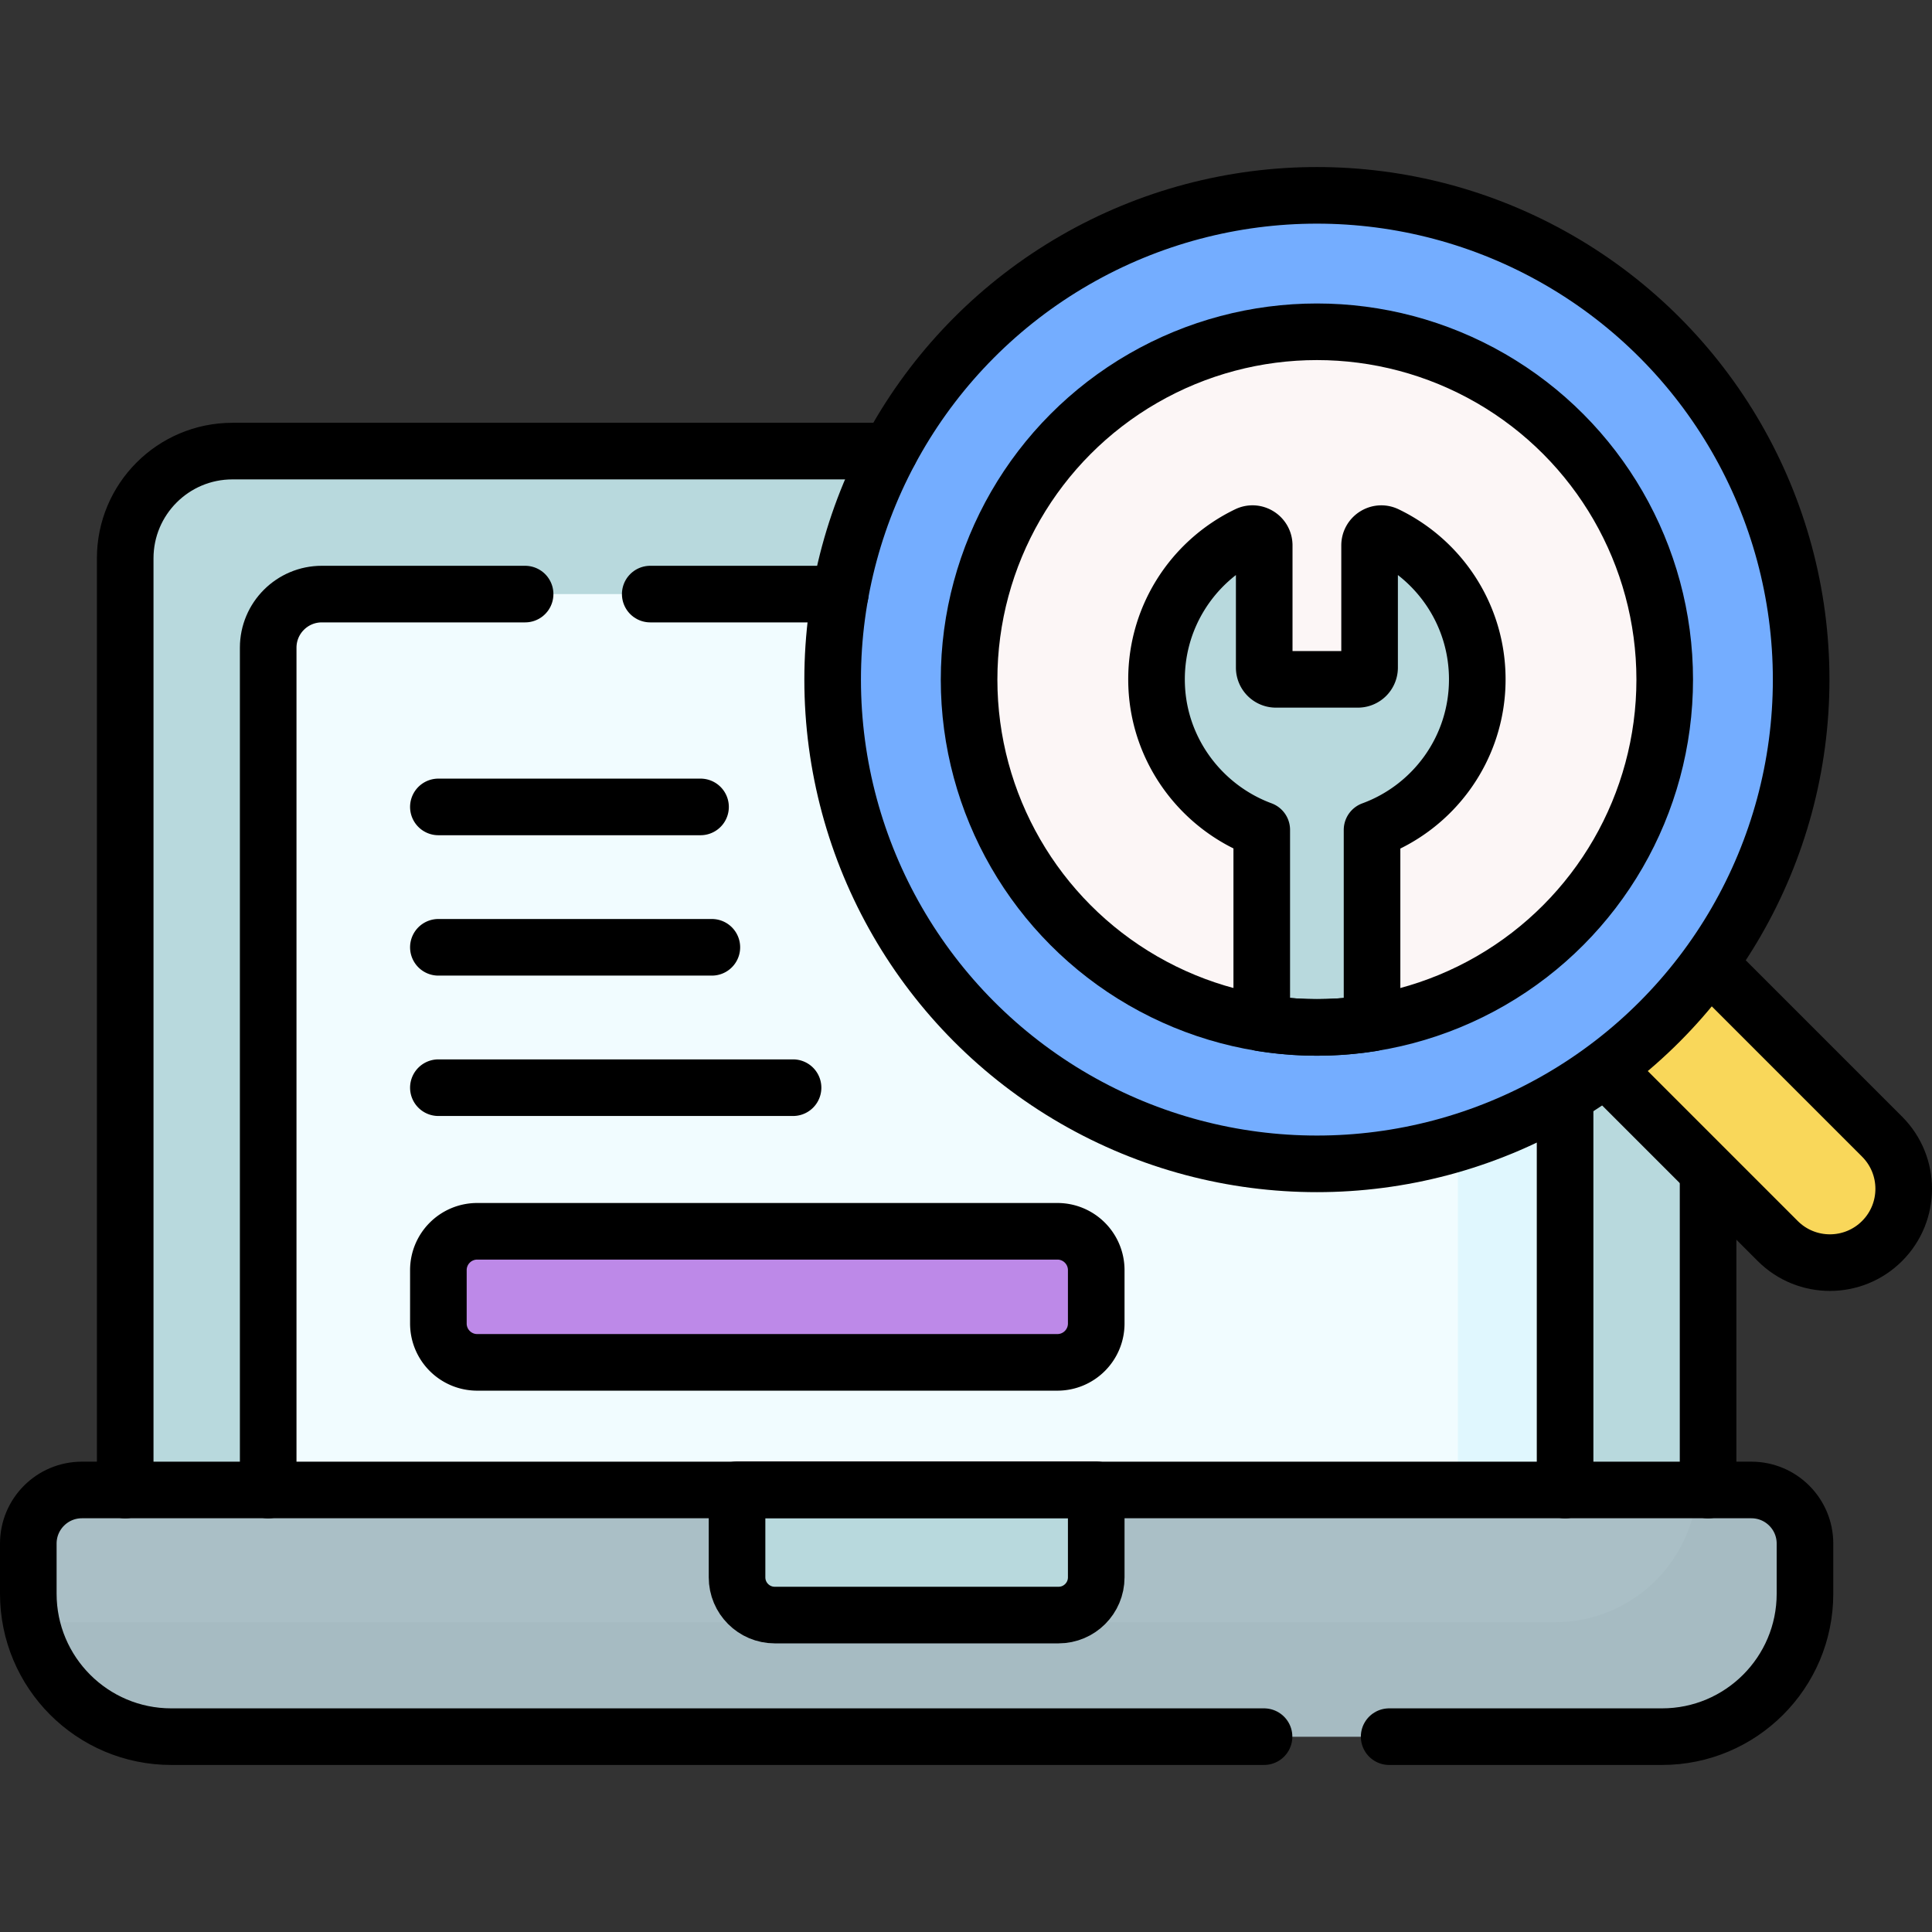 <?xml version="1.0" encoding="UTF-8"?>
<svg xmlns="http://www.w3.org/2000/svg" xmlns:xlink="http://www.w3.org/1999/xlink" version="1.1" width="512" height="512" x="0" y="0" viewBox="0 0 512 512" style="enable-background:new 0 0 512 512" xml:space="preserve" class="">
  <rect x="0" y="0" width="512" height="512" fill="#333333" stroke="none"/>
  <g>
    <path d="M452.66 413.828H33.18V149.544c0-16.569 13.431-30 30-30h359.48c16.569 0 30 13.431 30 30v264.284z" style="" fill="#B8D9DD" data-original="#b8d9dd" class=""></path>
    <path d="M71.074 413.828V172.439c0-8.284 6.716-15 15-15h313.691c8.284 0 15 6.716 15 15v241.389H71.074z" style="" fill="#F1FCFF" data-original="#f1fcff" class=""></path>
    <path d="M400.555 157.439h-28.421c7.848 0 14.21 6.362 14.21 14.21v242.179h28.421V171.649c0-7.848-6.362-14.21-14.21-14.21z" style="" fill="#E0F7FE" data-original="#e0f7fe" class=""></path>
    <path d="M464.129 394.857H290.514l-47.31 9.474-47.88-9.474H21.71c-7.848 0-14.21 6.362-14.21 14.21v13.27c0 20.929 16.966 37.895 37.895 37.895h395.05c20.929 0 37.895-16.966 37.895-37.895v-13.27c-.001-7.848-6.363-14.21-14.211-14.21z" style="" fill="#AABFC6" data-original="#7998a3" class="" opacity="1"></path>
    <path d="M464.129 394.857h-14.327c-1.451 19.603-17.804 35.06-37.778 35.06H16.974c-3.068 0-6.047-.374-8.904-1.062 3.091 17.821 18.62 31.378 37.325 31.378h395.05c20.929 0 37.895-16.966 37.895-37.895v-13.27c-.001-7.849-6.363-14.211-14.211-14.211z" style="" fill="#A6BBC2" data-original="#65848f" class="" opacity="1"></path>
    <path d="M280.514 428.01h-75.189c-5.523 0-10-4.477-10-10v-23.203h95.189v23.203c0 5.523-4.477 10-10 10z" style="" fill="#B8D9DD" data-original="#b8d9dd" class=""></path>
    <path d="M498.772 328.879c-7.638 7.638-20.021 7.638-27.659 0l-70.321-70.321 27.659-27.659 70.321 70.321c7.637 7.638 7.637 20.021 0 27.659z" style="" fill="#F9D75A" data-original="#fae400" class="" opacity="1"></path>
    <circle cx="348.992" cy="180.1" r="128.332" style="" fill="#74ADFF" data-original="#88e0fd" class="" opacity="1"></circle>
    <circle cx="348.992" cy="180.1" r="92.175" style="" fill="#FCF6F6" data-original="#fcf6f6" class=""></circle>
    <path d="M367.4 141.727c-2.058-.99-4.445.529-4.445 2.812v32.385a3.11 3.11 0 0 1-3.109 3.109h-21.707a3.11 3.11 0 0 1-3.109-3.109v-32.387c0-2.278-2.379-3.804-4.432-2.817-14.759 7.097-24.791 22.461-24.07 40.094.715 17.491 12.169 32.314 27.85 38.108v51.187a92.675 92.675 0 0 0 29.228 0v-51.167c16.271-5.96 27.887-21.573 27.887-39.909 0-16.876-9.84-31.446-24.093-38.306z" style="" fill="#B8D9DD" data-original="#b8d9dd" class=""></path>
    <path d="M280.217 361.041H126.472c-5.687 0-10.297-4.61-10.297-10.297v-14.142c0-5.687 4.61-10.297 10.297-10.297h153.745c5.687 0 10.297 4.61 10.297 10.297v14.142c0 5.687-4.61 10.297-10.297 10.297z" style="" fill="#BD89E8" data-original="#bd89e8" class=""></path>
    <path d="M452.66 312.659v82.222M33.18 394.881V147.965c0-15.696 12.724-28.421 28.421-28.421h174.213M414.765 292.973v101.908M172.32 157.439h50.354" style="stroke-linecap: round; stroke-linejoin: round; stroke-miterlimit: 10;" fill="none" stroke="#000000" stroke-width="15px" stroke-linecap="round" stroke-linejoin="round" stroke-miterlimit="10" data-original="#000000" class=""></path>
    <path d="M71.074 394.881V171.649c0-7.848 6.362-14.21 14.21-14.21h53.877" style="stroke-linecap: round; stroke-linejoin: round; stroke-miterlimit: 10;" fill="none" stroke="#000000" stroke-width="15px" stroke-linecap="round" stroke-linejoin="round" stroke-miterlimit="10" data-original="#000000" class=""></path>
    <path d="M334.982 460.232H45.395c-20.929 0-37.895-16.966-37.895-37.895v-13.27c0-7.848 6.362-14.21 14.21-14.21h442.419c7.848 0 14.21 6.362 14.21 14.21v13.27c0 20.929-16.966 37.895-37.895 37.895h-72.306" style="stroke-linecap: round; stroke-linejoin: round; stroke-miterlimit: 10;" fill="none" stroke="#000000" stroke-width="15px" stroke-linecap="round" stroke-linejoin="round" stroke-miterlimit="10" data-original="#000000" class=""></path>
    <path d="M280.514 428.01h-75.189c-5.523 0-10-4.477-10-10v-23.203h95.189v23.203c0 5.523-4.477 10-10 10zM454.764 257.213l44.008 44.008c7.638 7.638 7.638 20.021 0 27.659h0c-7.638 7.638-20.021 7.638-27.659 0l-43.246-43.246" style="stroke-linecap: round; stroke-linejoin: round; stroke-miterlimit: 10;" fill="none" stroke="#000000" stroke-width="15px" stroke-linecap="round" stroke-linejoin="round" stroke-miterlimit="10" data-original="#000000" class=""></path>
    <circle cx="348.992" cy="180.1" r="128.332" style="stroke-linecap: round; stroke-linejoin: round; stroke-miterlimit: 10;" fill="none" stroke="#000000" stroke-width="15px" stroke-linecap="round" stroke-linejoin="round" stroke-miterlimit="10" data-original="#000000" class=""></circle>
    <circle cx="348.992" cy="180.1" r="92.175" style="stroke-linecap: round; stroke-linejoin: round; stroke-miterlimit: 10;" fill="none" stroke="#000000" stroke-width="15px" stroke-linecap="round" stroke-linejoin="round" stroke-miterlimit="10" data-original="#000000" class=""></circle>
    <path d="M367.4 141.727c-2.058-.99-4.445.529-4.445 2.812v32.385a3.11 3.11 0 0 1-3.109 3.109h-21.707a3.11 3.11 0 0 1-3.109-3.109v-32.387c0-2.278-2.379-3.804-4.432-2.817-14.759 7.097-24.791 22.461-24.07 40.094.715 17.491 12.169 32.314 27.85 38.108v51.187a92.675 92.675 0 0 0 29.228 0v-51.167c16.271-5.96 27.887-21.573 27.887-39.909 0-16.876-9.84-31.446-24.093-38.306zM116.175 213.842h69.472M116.175 251.045h72.472M116.175 288.247h93.991M280.217 361.041H126.472c-5.687 0-10.297-4.61-10.297-10.297v-14.142c0-5.687 4.61-10.297 10.297-10.297h153.745c5.687 0 10.297 4.61 10.297 10.297v14.142c0 5.687-4.61 10.297-10.297 10.297z" style="stroke-linecap: round; stroke-linejoin: round; stroke-miterlimit: 10;" fill="none" stroke="#000000" stroke-width="15px" stroke-linecap="round" stroke-linejoin="round" stroke-miterlimit="10" data-original="#000000" class=""></path>
  </g>
</svg>
